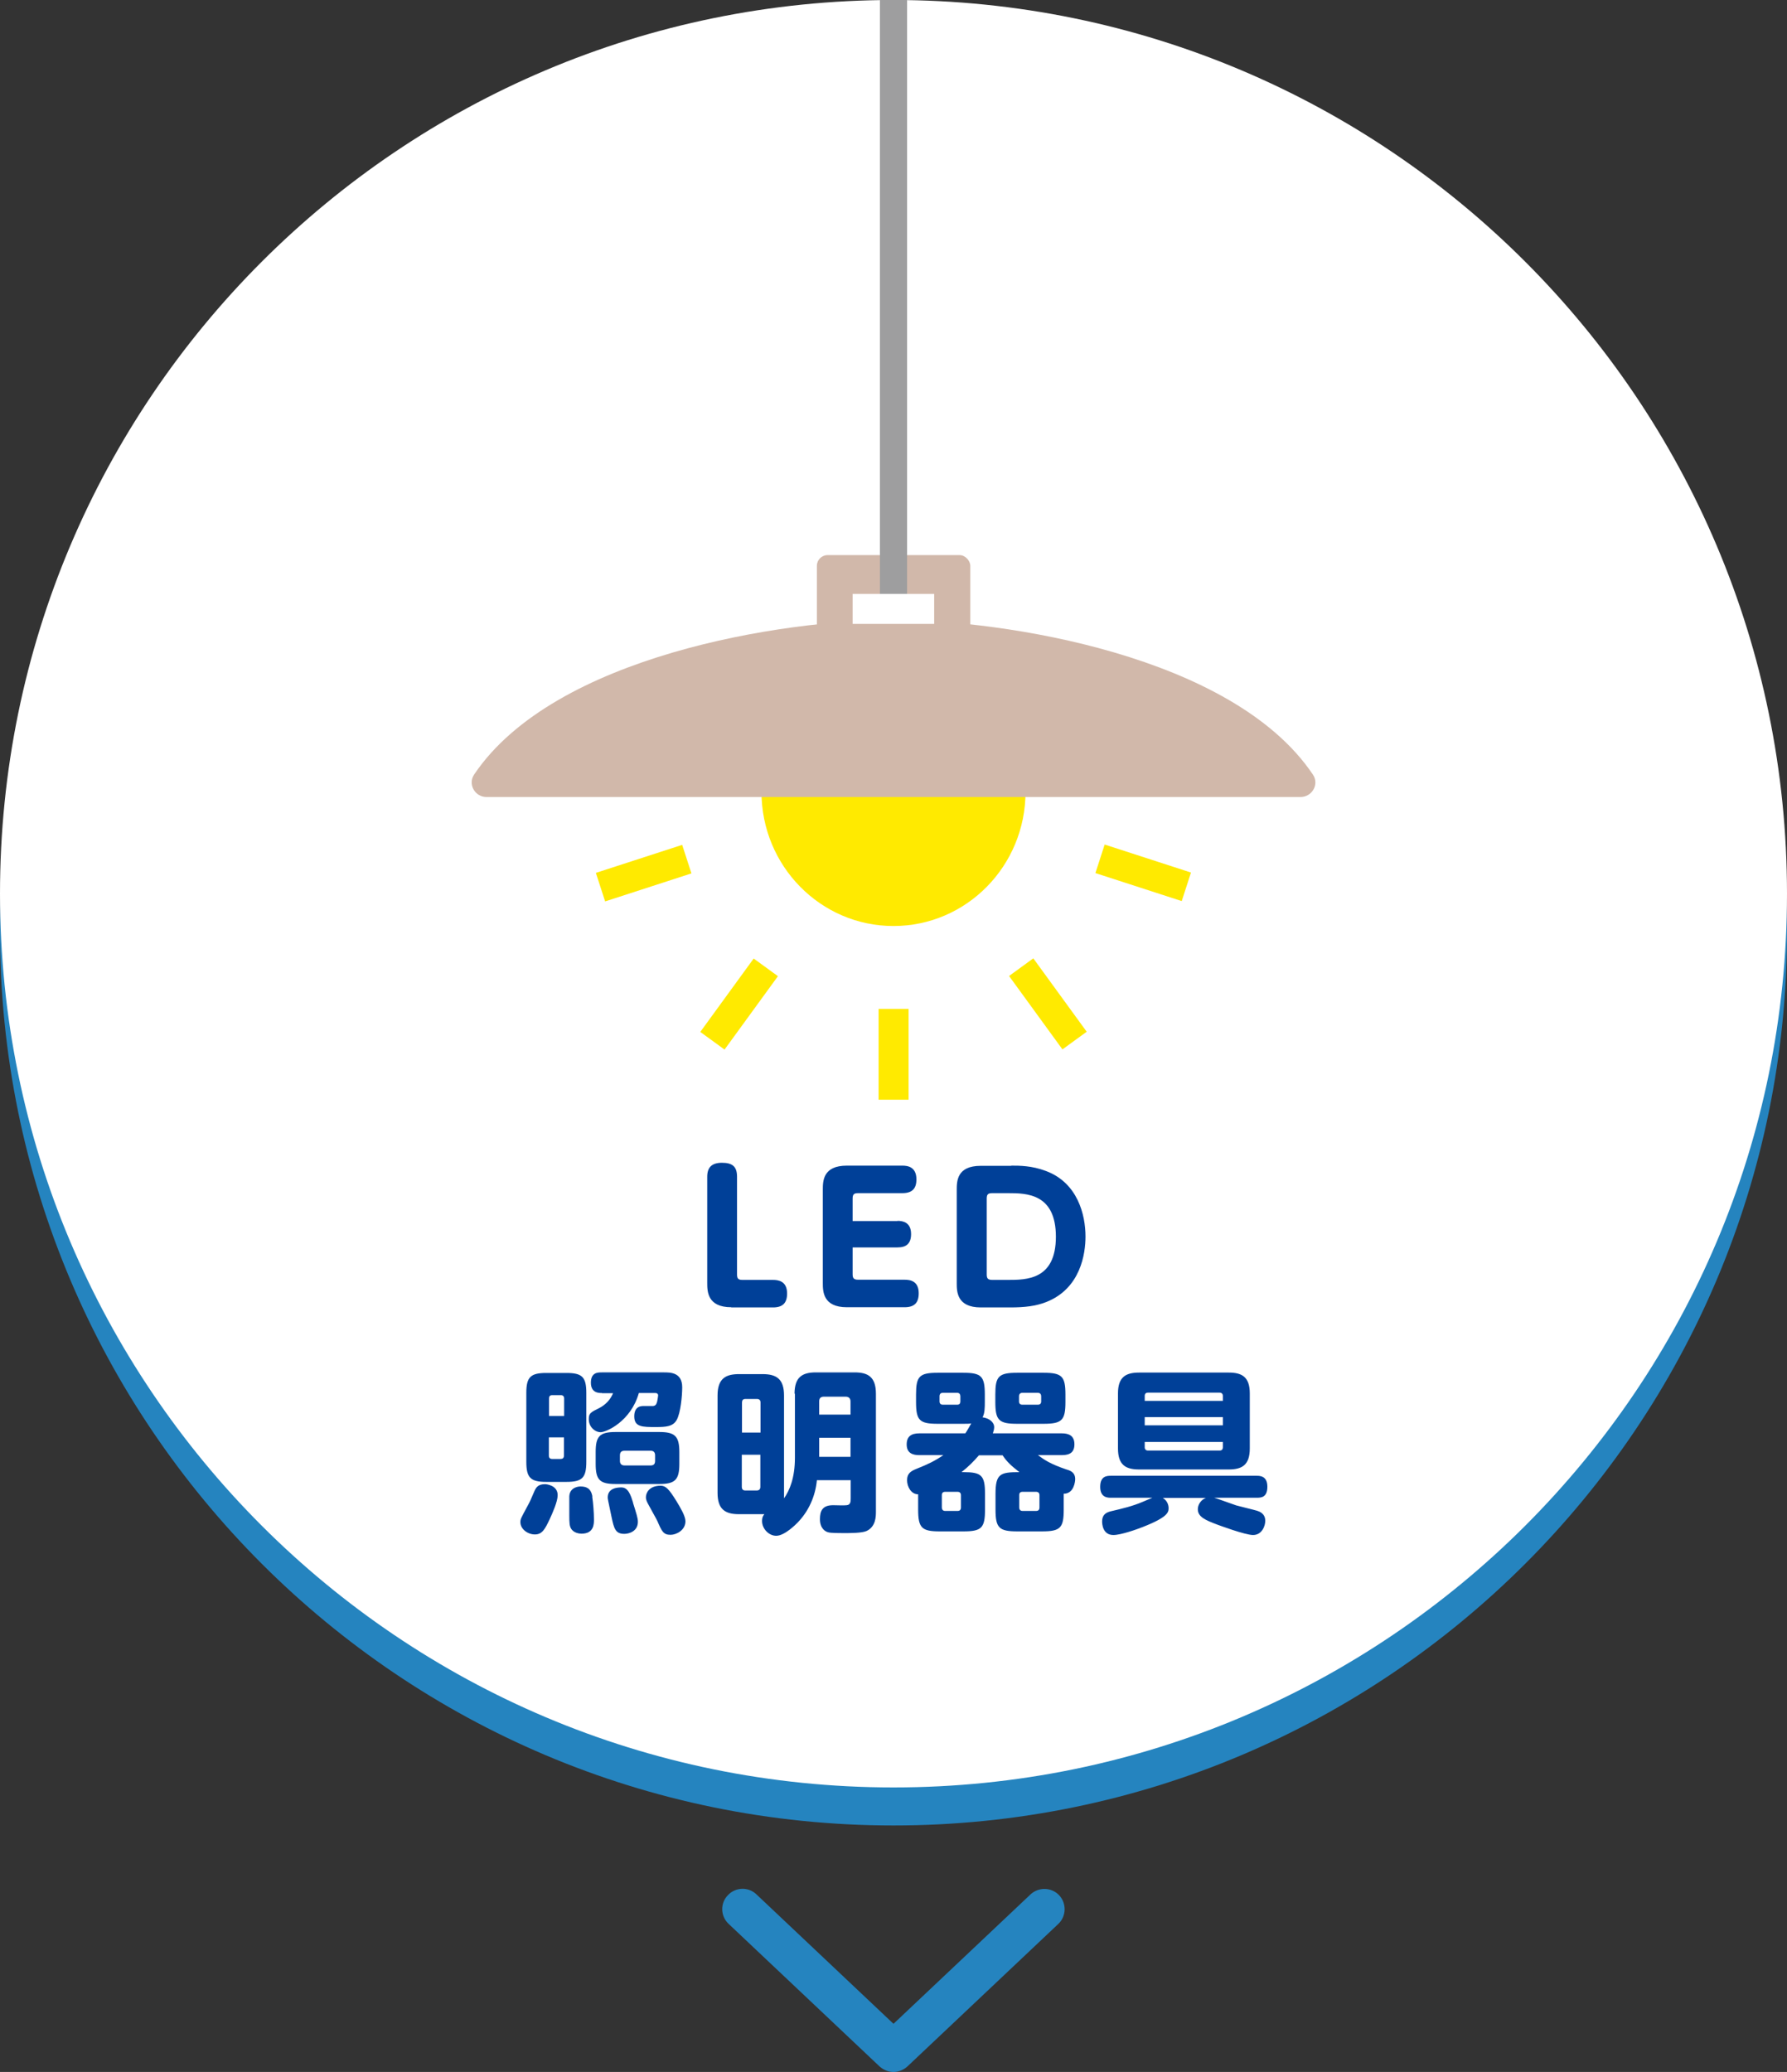 <?xml version="1.0" encoding="UTF-8"?>
<svg id="b" data-name="レイヤー 2" xmlns="http://www.w3.org/2000/svg" viewBox="0 0 93.54 108.43">
  <rect x="0" y="0" width="93.54" height="108.43" fill="#333333" stroke="none"/>
  <defs>
    <style>
      .d {
        fill: #fff;
      }

      .e {
        fill: #d1b8aa;
      }

      .f {
        fill: #ffea00;
      }

      .g {
        fill: #2584bf;
      }

      .h {
        fill: #9e9e9f;
      }

      .i {
        fill: #004098;
      }
    </style>
  </defs>
  <g id="c" data-name="レイヤー 2">
    <g>
      <g>
        <path class="g" d="m93.54,48.76c0,25.83-20.94,46.77-46.77,46.77S0,74.59,0,48.76,20.94,1.98,46.77,1.98s46.77,20.94,46.77,46.77Z"/>
        <path class="d" d="m93.54,46.77c0,25.83-20.94,46.77-46.77,46.77S0,72.6,0,46.77,20.94,0,46.77,0s46.77,20.94,46.77,46.77Z"/>
      </g>
      <g>
        <g>
          <ellipse class="f" cx="46.77" cy="41.44" rx="6.91" ry="7.02"/>
          <rect class="f" x="45.99" y="52.8" width="1.57" height="4.75"/>
          <rect class="f" x="54.07" y="50.17" width="1.57" height="4.75" transform="translate(-20.42 42.32) rotate(-36.04)"/>
          <rect class="f" x="59.06" y="43.3" width="1.57" height="4.75" transform="translate(-2.07 88.51) rotate(-72.03)"/>
          <rect class="f" x="36.31" y="51.76" width="4.75" height="1.57" transform="translate(-26.56 52.91) rotate(-53.96)"/>
          <rect class="f" x="31.32" y="44.9" width="4.75" height="1.57" transform="translate(-12.46 12.64) rotate(-17.98)"/>
        </g>
        <rect class="e" x="42.76" y="29.05" width="8.03" height="4.41" rx=".56" ry=".56"/>
        <rect class="h" x="46.06" y="0" width="1.42" height="31.62"/>
        <path class="e" d="m68.07,41.71c.62,0,1-.68.65-1.18-4.2-6.24-16.2-8.09-21.95-8.09s-17.75,1.86-21.95,8.09c-.34.5.03,1.18.65,1.18h42.59Z"/>
        <rect class="d" x="44.63" y="31.08" width="4.27" height="1.57"/>
      </g>
      <g>
        <path class="i" d="m38.28,68.41c-1.26,0-1.26-.84-1.26-1.28v-5.55c0-.47.22-.73.77-.73s.79.2.79.73v5.11c0,.22.06.29.29.29h1.59c.28,0,.74.06.74.71,0,.51-.24.73-.74.73h-2.18Z"/>
        <path class="i" d="m46.98,63.89c.26,0,.71.06.71.69,0,.5-.25.7-.71.7h-2.35v1.4c0,.2.05.29.29.29h2.43c.3,0,.74.07.74.71,0,.49-.22.73-.74.73h-3.02c-1.26,0-1.26-.84-1.26-1.28v-4.85c0-.47,0-1.28,1.26-1.28h2.9c.28,0,.74.06.74.72,0,.5-.24.72-.74.72h-2.31c-.22,0-.29.06-.29.29v1.17h2.35Z"/>
        <path class="i" d="m52.93,61c.44,0,1.08,0,1.82.28,1.66.62,2.07,2.29,2.07,3.43,0,.89-.25,2.72-2.06,3.43-.54.21-1.11.28-1.89.28h-1.53c-1.26,0-1.26-.84-1.26-1.28v-4.85c0-.47,0-1.28,1.26-1.28h1.59Zm-1.28,5.69c0,.2.05.29.29.29h.8c.99,0,2.53,0,2.53-2.26s-1.53-2.28-2.5-2.28h-.83c-.22,0-.29.06-.29.29v3.96Z"/>
        <path class="i" d="m29.19,78.25c0,.33-.26.91-.42,1.26-.24.5-.38.79-.77.79s-.76-.29-.76-.64c0-.17.02-.19.39-.88.11-.2.15-.29.32-.69.1-.24.2-.42.58-.42.08,0,.66.06.66.57Zm1.5-1.75c0,.83-.21,1.05-1.04,1.05h-1.06c-.82,0-1.04-.22-1.04-1.05v-3.61c0-.82.22-1.04,1.04-1.04h1.06c.82,0,1.04.21,1.04,1.04v3.61Zm-1.96-2.4h.8v-.92c0-.1-.06-.17-.17-.17h-.45c-.12,0-.17.06-.17.17v.92Zm0,1.12v.95c0,.12.06.18.17.18h.45c.1,0,.17-.05.17-.18v-.95h-.8Zm2.27,3.1c.05.33.09.84.09,1.2,0,.23,0,.74-.65.74-.11,0-.41-.03-.55-.27-.08-.14-.09-.3-.09-.69,0-.16,0-.86,0-1,.03-.5.54-.51.57-.51.28,0,.56.06.64.53Zm.51-5.42c-.16,0-.58,0-.58-.54s.36-.54.58-.54h3.24c.34,0,.96,0,.96.78,0,.43-.08,1.34-.29,1.71-.19.34-.55.37-1.08.37-.72,0-1.14,0-1.14-.56s.4-.54.51-.54c.07,0,.41,0,.48,0,.13-.02.17-.09.21-.24.02-.1.05-.28.05-.32,0-.06-.04-.12-.15-.12h-.86c-.42,1.49-1.71,2.05-2,2.05s-.62-.27-.62-.68c0-.31.09-.36.56-.59.32-.17.57-.43.71-.77h-.58Zm4.05,3.71c0,.84-.23,1.05-1.05,1.05h-2.29c-.82,0-1.04-.21-1.04-1.05v-.62c0-.82.2-1.05,1.04-1.05h2.29c.82,0,1.05.22,1.05,1.05v.62Zm-2.43,2.02c.19.61.26.81.26,1.01,0,.5-.47.63-.71.63-.47,0-.54-.28-.67-.89-.18-.85-.2-.95-.2-1.01,0-.51.53-.53.72-.53.36,0,.49.42.61.8Zm1.16-2.47c0-.14-.06-.24-.23-.24h-1.37c-.17,0-.24.09-.24.24v.29c0,.14.07.24.24.24h1.37c.18,0,.23-.1.23-.24v-.29Zm1.12,2.4c.2.33.47.78.47,1.05,0,.47-.48.71-.78.71-.38,0-.46-.19-.69-.72-.08-.17-.3-.54-.44-.81-.1-.18-.16-.29-.16-.44,0-.21.16-.6.77-.6.26,0,.43.16.83.81Z"/>
        <path class="i" d="m41.59,72.94c0-.88.41-1.12,1.12-1.12h2.02c.7,0,1.12.23,1.12,1.12v6.16c0,.25,0,.79-.49,1.02-.25.11-.85.11-1.2.11-.18,0-.66,0-.8-.04-.17-.04-.44-.21-.44-.69,0-.42.12-.73.69-.73.11,0,.61.02.71,0,.2-.02.21-.18.21-.36v-.95h-1.77c-.08.84-.43,1.63-1.02,2.23-.06.06-.66.68-1.11.68-.39,0-.74-.37-.74-.77,0-.21.07-.3.12-.36h-1.33c-.74,0-1.12-.27-1.12-1.12v-5.09c0-.89.43-1.12,1.12-1.12h1.24c.73,0,1.12.26,1.12,1.12v5.09c0,.15,0,.2,0,.29.29-.41.57-1.07.57-2.12v-3.36Zm-1.78,2.03v-1.57c0-.12-.06-.19-.19-.19h-.6c-.13,0-.18.07-.18.19v1.57h.98Zm0,1.16h-.98v1.68c0,.12.06.19.18.19h.6c.13,0,.19-.07.19-.19v-1.68Zm3.07-2.1h1.64v-.69c0-.17-.1-.25-.26-.25h-1.13c-.18,0-.25.09-.25.25v.69Zm1.64,1.21h-1.64v1h1.64v-1Z"/>
        <path class="i" d="m50.43,77.04c.95,0,1.13.17,1.13,1.14v.82c0,.96-.18,1.14-1.13,1.14h-1.24c-.94,0-1.13-.18-1.13-1.14v-.8c-.37,0-.58-.4-.58-.74,0-.36.21-.48.51-.6.58-.23.95-.41,1.39-.71h-1.26c-.34,0-.66-.1-.66-.56,0-.41.23-.58.66-.58h2.41c.05-.06.27-.45.31-.52-.12.02-.19.02-.42.02h-1.34c-.95,0-1.13-.18-1.13-1.14v-.39c0-.95.17-1.14,1.13-1.14h1.34c.95,0,1.13.18,1.13,1.14v.39c0,.26,0,.6-.12.8.35.05.61.25.61.52,0,.13-.05.25-.07.32h3.61c.35,0,.66.11.66.57,0,.41-.22.57-.66.57h-1.25c.34.25.64.46,1.49.75.21.06.46.15.46.51,0,.11-.06.76-.6.76v.83c0,.95-.17,1.14-1.13,1.14h-1.3c-.95,0-1.14-.18-1.14-1.14v-.82c0-1.06.25-1.14,1.25-1.14-.42-.33-.63-.51-.88-.88h-1.24c-.28.33-.58.62-.91.88h.13Zm-.16-3.97c0-.1-.05-.18-.16-.18h-.76c-.11,0-.17.06-.17.18v.27c0,.11.06.17.17.17h.76c.11,0,.16-.06.16-.17v-.27Zm.03,5.17c0-.1-.06-.17-.17-.17h-.66c-.11,0-.17.06-.17.17v.65c0,.11.06.18.17.18h.66c.11,0,.17-.06.17-.18v-.65Zm5.47-4.87c0,.95-.18,1.14-1.14,1.14h-1.39c-.95,0-1.14-.18-1.14-1.14v-.39c0-.95.17-1.14,1.14-1.14h1.39c.96,0,1.14.19,1.14,1.14v.39Zm-1.27-.3c0-.1-.05-.18-.17-.18h-.82c-.11,0-.17.07-.17.18v.27c0,.11.06.17.17.17h.82c.11,0,.17-.06.17-.17v-.27Zm-.09,5.17c0-.1-.06-.17-.17-.17h-.72c-.11,0-.17.06-.17.17v.65c0,.11.06.18.17.18h.72c.11,0,.17-.06.17-.18v-.65Z"/>
        <path class="i" d="m60.85,78.38c.25.14.32.38.32.54,0,.21-.02.47-1.35.99-.3.12-1.14.42-1.54.42-.58,0-.59-.62-.59-.71,0-.31.16-.46.45-.53.64-.15,1.14-.27,1.66-.49.17-.07.45-.19.52-.22h-2.16c-.17,0-.57,0-.57-.57s.35-.58.57-.58h7.61c.17,0,.57,0,.57.57s-.33.58-.57.58h-2.21c.18.05.99.35,1.15.4.17.05.93.23,1.09.28.12.04.43.14.43.53,0,.26-.17.74-.64.74-.42,0-1.83-.53-1.86-.54-.64-.24-1.03-.41-1.03-.81,0-.24.17-.5.42-.59h-2.28Zm3.47-6.55c.68,0,1.1.22,1.1,1.09v2.88c0,.87-.41,1.1-1.1,1.1h-4.7c-.71,0-1.1-.25-1.1-1.1v-2.88c0-.84.39-1.09,1.1-1.09h4.7Zm-.31,1.48v-.26c0-.1-.06-.17-.17-.17h-3.75c-.11,0-.17.06-.17.17v.26h4.09Zm0,.85h-4.09v.43h4.09v-.43Zm0,1.3h-4.09v.28c0,.1.06.17.17.17h3.75c.12,0,.17-.07.17-.17v-.28Z"/>
      </g>
      <path class="g" d="m46.77,108.43c-.26,0-.52-.1-.73-.29l-7.9-7.46c-.43-.4-.45-1.08-.04-1.5.4-.43,1.08-.45,1.5-.04l7.17,6.77,7.17-6.77c.43-.4,1.1-.38,1.5.04.4.43.38,1.1-.04,1.5l-7.9,7.46c-.21.19-.47.29-.73.29Z"/>
    </g>
  </g>
</svg>